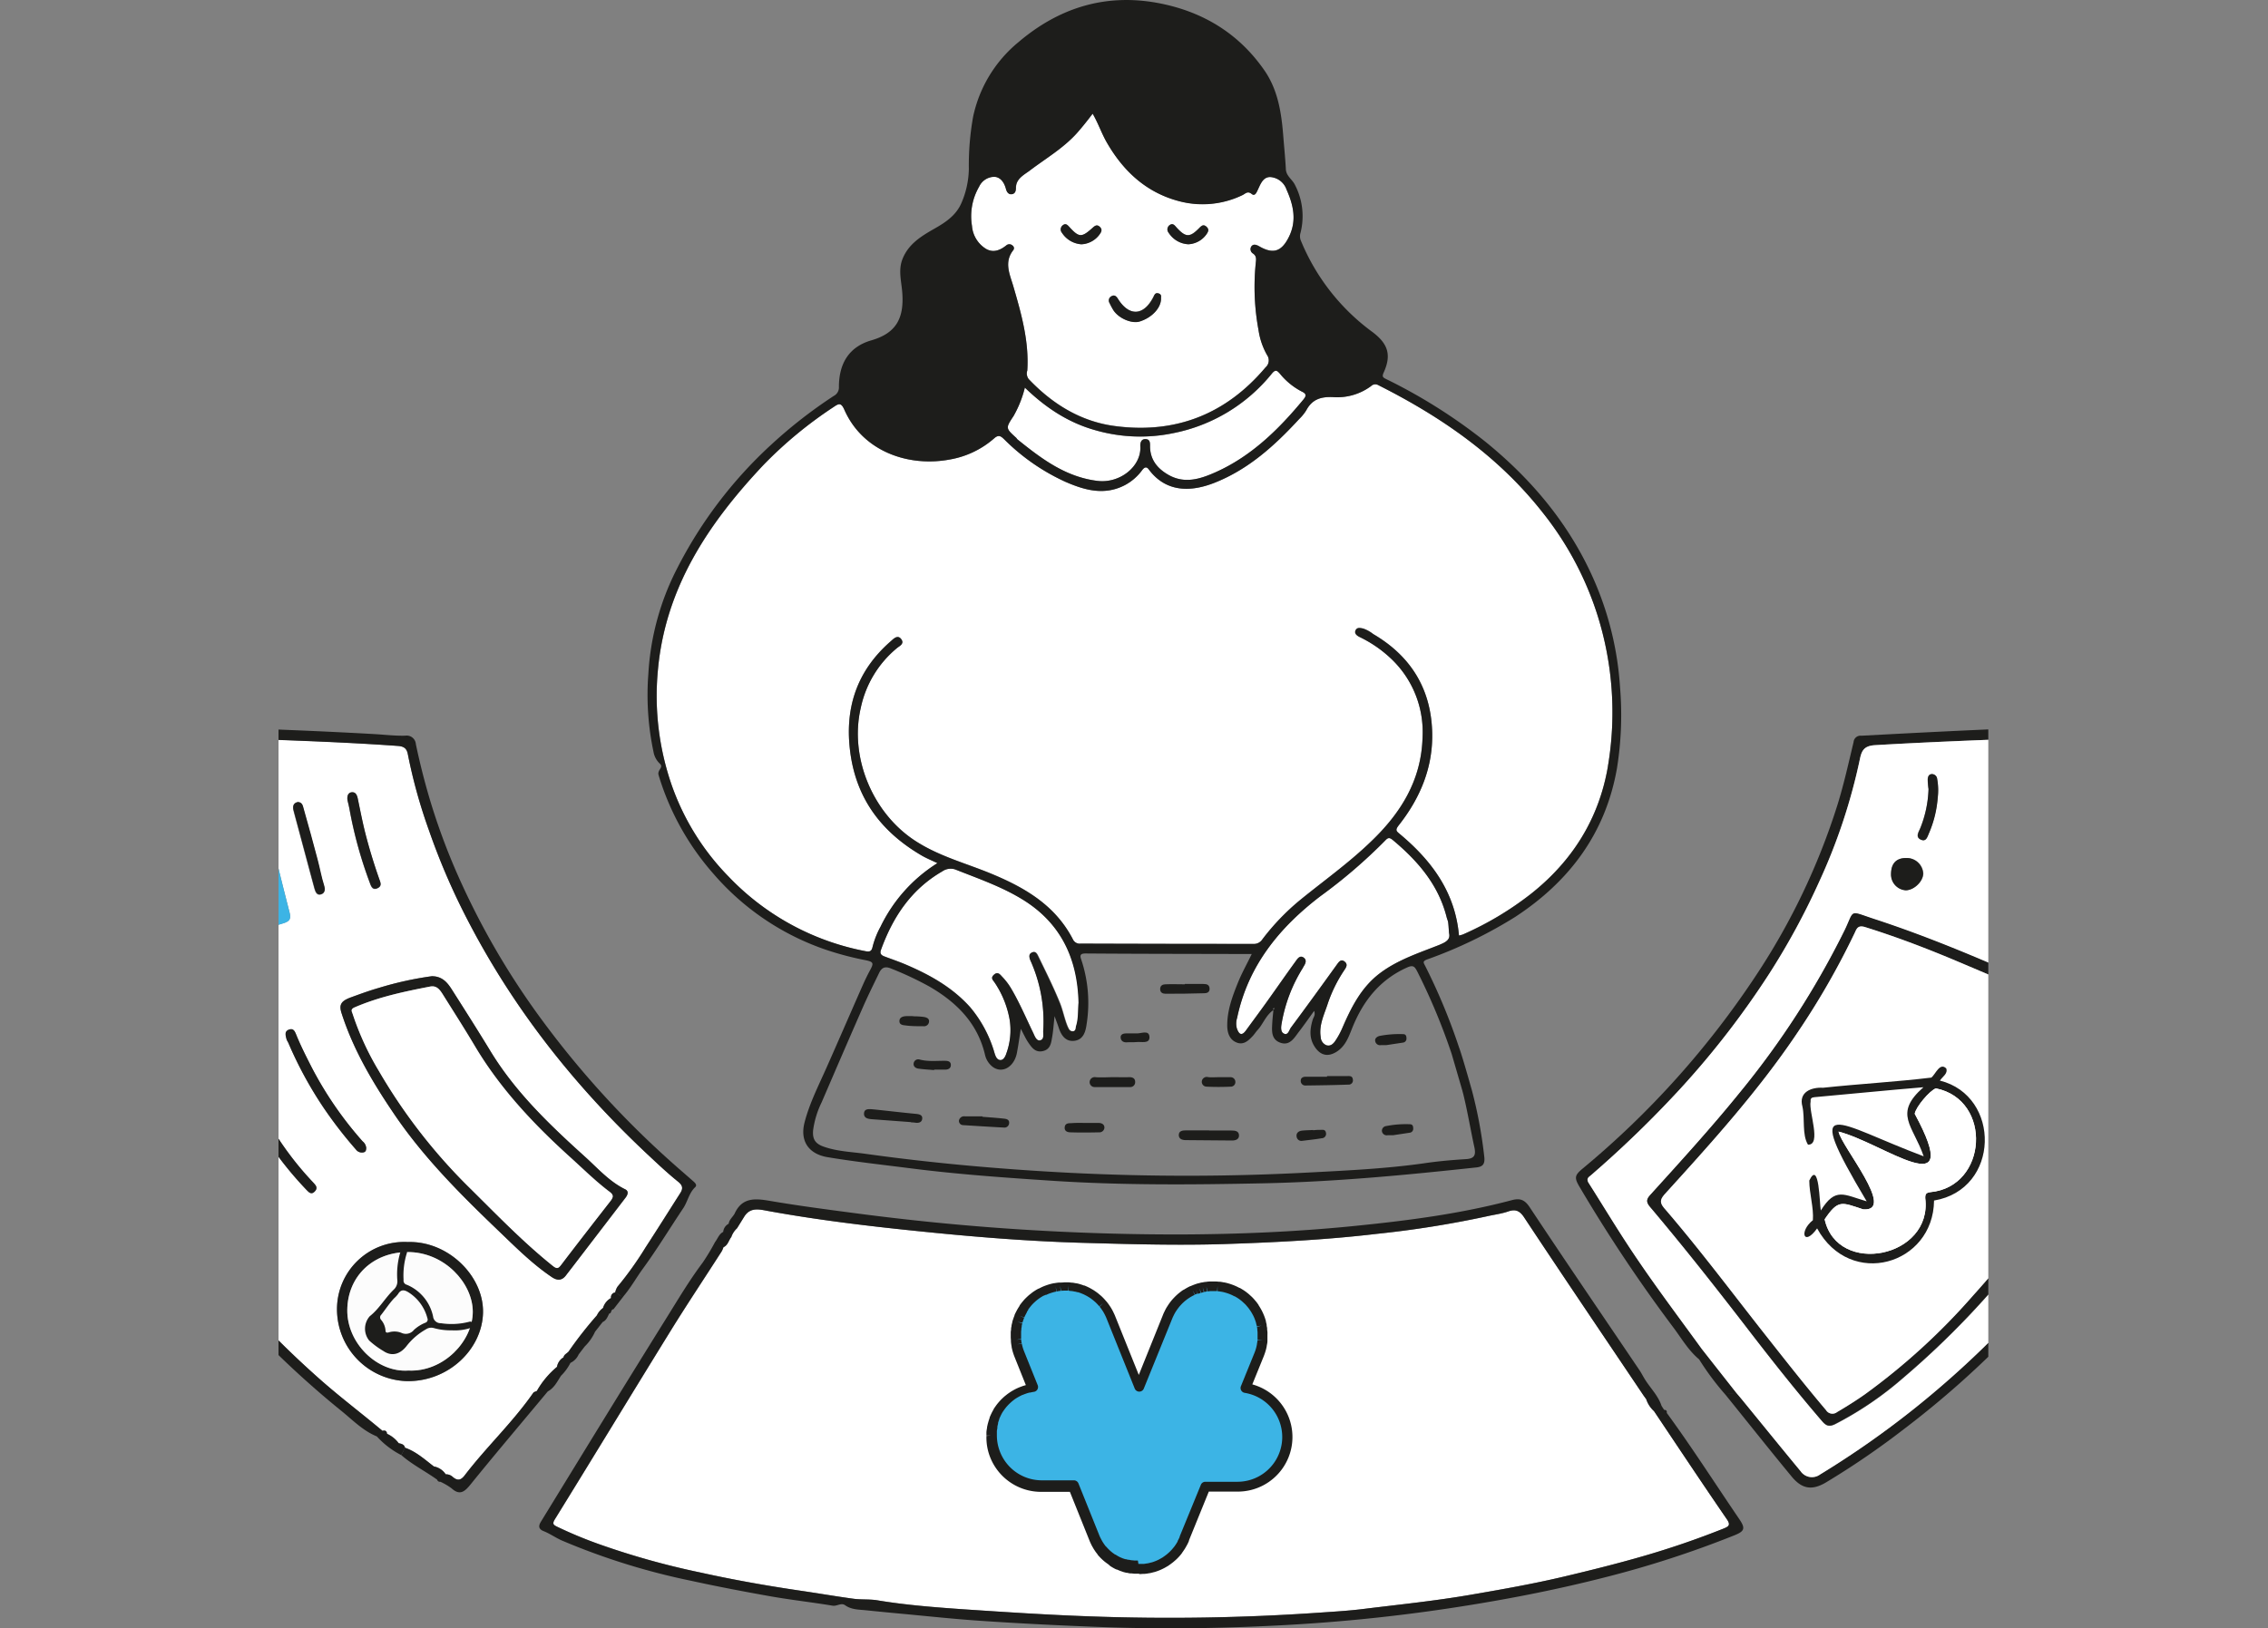 <svg id="Capa_1" data-name="Capa 1" xmlns="http://www.w3.org/2000/svg" xmlns:xlink="http://www.w3.org/1999/xlink" viewBox="0 0 535.51 384.57"><rect x="0" y="0" width="535.51" height="384.57" fill="#808080" stroke="none"/><defs><style>.cls-1{fill:none;}.cls-2{clip-path:url(#clip-path);}.cls-3{fill:#1d1d1b;}.cls-4{fill:#fff;}.cls-5{fill:#fcfcfc;}.cls-6{fill:#3cb4e5;}</style><clipPath id="clip-path" transform="translate(65.76 -2.49)"><rect class="cls-1" y="-0.14" width="403.71" height="387.19" rx="28.35"/></clipPath></defs><g class="cls-2"><path class="cls-3" d="M219.72,269.49c1.75,0,3.5,0,5.24,0,.93,0,1.83.12,1.83,1.19,0,.91-.82,1.18-1.68,1.17l-10.91-.09c-.85,0-1.65-.29-1.63-1.23s.86-1.08,1.69-1.07c1.82,0,3.64,0,5.46,0Z" transform="translate(65.76 -2.49)"/><path class="cls-3" d="M149.34,267.51l-9.16-.68c-.94-.07-2-.22-1.93-1.4s1.28-1,2.14-.94c3.33.34,6.64.74,10,1.06.83.08,1.69.21,1.6,1.16s-1,1.06-1.79.91a7.7,7.7,0,0,0-.83-.05Z" transform="translate(65.76 -2.49)"/><path class="cls-3" d="M214,234.88h4.39c.77,0,1.41.18,1.45,1.08s-.62,1.1-1.24,1.11c-3.06.09-6.13.13-9.19.12-.61,0-1.25-.26-1.24-1.11s.6-1.1,1.23-1.12c1.53-.07,3.06,0,4.6,0Z" transform="translate(65.76 -2.49)"/><path class="cls-3" d="M166.2,266.25c1.73.14,3.47.25,5.2.45.53.06,1.17.25,1.11,1a1.1,1.1,0,0,1-1.25,1.09c-3.2-.16-6.4-.37-9.6-.57a1,1,0,0,1-1-1.08,1.24,1.24,0,0,1,1.39-1h4.18Z" transform="translate(65.76 -2.49)"/><path class="cls-3" d="M247.59,256.63c1.61,0,3.21,0,4.82,0,.5,0,1.16-.06,1.25.77a1,1,0,0,1-1.07,1.25c-3.35.12-6.7.17-10.06.21a1.07,1.07,0,0,1-1.16-1.17c0-.63.54-.91,1.19-.9h5Z" transform="translate(65.76 -2.49)"/><path class="cls-3" d="M197.14,256.89c1.25,0,2.51.05,3.76,0,.87,0,1.37.35,1.37,1.14a1.14,1.14,0,0,1-1.19,1.2q-4.19,0-8.37,0a1.16,1.16,0,0,1-1.19-1.21,1.2,1.2,0,0,1,1.43-1.12C194.34,257,195.74,256.9,197.14,256.89Z" transform="translate(65.76 -2.49)"/><path class="cls-3" d="M190.48,267.7c1.05,0,2.09,0,3.13,0,.73,0,1.43.31,1.4,1.17a1.19,1.19,0,0,1-1.31,1.05c-2.22.05-4.45.07-6.67,0-.63,0-1.47-.19-1.4-1.16s.84-1,1.52-1C188.26,267.66,189.37,267.7,190.48,267.7Z" transform="translate(65.76 -2.49)"/><path class="cls-3" d="M154.81,255.22c-1.25-.11-2.5-.17-3.74-.35-.65-.09-1.23-.53-1.1-1.26a1.1,1.1,0,0,1,1.43-.88c2,.53,4,.27,6,.3.7,0,1.33.16,1.35.95s-.54,1.1-1.24,1.13c-.9,0-1.81,0-2.71,0Z" transform="translate(65.76 -2.49)"/><path class="cls-3" d="M222,256.9c.9,0,1.8,0,2.71,0a1.12,1.12,0,0,1,1.22,1.13,1.07,1.07,0,0,1-1,1.1c-1.94.09-3.89.1-5.83,0a1.14,1.14,0,0,1-1.09-1.28,1.17,1.17,0,0,1,1.33-1C220.14,257,221.05,256.89,222,256.9Z" transform="translate(65.76 -2.49)"/><path class="cls-3" d="M149.88,242.52a18.71,18.71,0,0,1,2.49.15c.57.11,1.32.3,1.23,1.13a1.17,1.17,0,0,1-1.3,1.06c-1.45,0-2.92,0-4.36-.2-.53-.06-1.33-.14-1.33-1s.71-1.09,1.4-1.17a16.65,16.65,0,0,1,1.87,0Z" transform="translate(65.76 -2.49)"/><path class="cls-3" d="M261.6,249.32c-.58,0-.93,0-1.28,0a1.15,1.15,0,0,1-1.38-1c-.09-.58.42-1,1-1.16a24.43,24.43,0,0,1,5.6-.43c.67,0,.79.49.79,1a.93.93,0,0,1-.83,1Z" transform="translate(65.76 -2.49)"/><path class="cls-3" d="M202.45,246.55c1.14.14,3.15-1,3.2.92,0,1.6-1.91,1-3.05,1.13-.76.08-1.53,0-2.3.06s-1.4-.31-1.46-1.11.69-1,1.32-1S201.69,246.55,202.45,246.55Z" transform="translate(65.76 -2.49)"/><path class="cls-3" d="M244.33,269.43a13.19,13.19,0,0,1,1.66-.09c.5,0,1.17-.16,1.32.64a1.05,1.05,0,0,1-1,1.34c-1.5.26-3,.41-4.54.6a1.14,1.14,0,0,1-1.38-1c-.14-.8.44-1.29,1.2-1.39s1.8-.11,2.7-.16Z" transform="translate(65.76 -2.49)"/><path class="cls-3" d="M467.84,174.39c-4.82-.14-9.64-.4-14.46-.48-26.59-.47-53.12.94-79.65,2.34a1.64,1.64,0,0,0-1.83,1.5c-1.2,5-2.3,10-3.84,14.94a159.55,159.55,0,0,1-19.08,40,208.57,208.57,0,0,1-41.05,45.79c-1.92,1.6-2,2.18-.71,4.36a360.72,360.72,0,0,0,22,33c2,2.64,3.63,5.55,6.21,7.7a63.45,63.45,0,0,0,6.23,8.36c5.2,6.44,10.34,12.93,15.61,19.31,2.42,2.94,4.78,3.35,8.07,1.42a191.79,191.79,0,0,0,18.41-12.59,220.94,220.94,0,0,0,27.31-24.56,224.56,224.56,0,0,0,27-35,190.41,190.41,0,0,0,13.18-25.2,207.12,207.12,0,0,0,9.51-26.62C462,224.38,463,220,464,215.63h0c.93-1.46.6-3.24,1.15-4.8,0-.34.08-.69.11-1,1-1.64.53-3.57,1.1-5.3h0c.37-3.6,1.14-7.15,1.62-10.75.76-5.75,1.29-11.51,1.72-17.29C469.84,175,469.26,174.43,467.84,174.39Zm-.65,4.28c-.61,7.17-1.37,14.32-2.53,21.42-.15.89-.16,1.8-.24,2.7.45.4.73,1,1.2,1.37-.47-.38-.75-1-1.2-1.37-.32,1.66-1.4,3.14-1.14,4.93a1.76,1.76,0,0,1,1.24.81,5.09,5.09,0,0,1,.39.63,5.09,5.09,0,0,0-.39-.63,1.76,1.76,0,0,0-1.24-.81l-.06,1.77c.46.26.69.86,1.11,1.17-.42-.31-.65-.91-1.11-1.17-.83.87-.44,2-.59,3h0a5.9,5.9,0,0,0-1.07,3.31c-1.36,8.53-4.44,16.55-7.16,24.67a185.51,185.51,0,0,1-14.51,32.24,212.19,212.19,0,0,1-24.28,34.21A222.19,222.19,0,0,1,387,334.55a216,216,0,0,1-23,16.17,3.25,3.25,0,0,1-4.62-.78c-4.65-5.62-9.24-11.29-13.86-16.94-.43-.53-.89-1.05-1.33-1.58-.67.23-1.44,0-2.11.23.67-.26,1.44,0,2.11-.23l-8.12-10.33h0c-6-8.27-12.16-16.41-17.76-25-3.06-4.68-5.94-9.46-8.94-14.18-.74-1.16.1-1.44.69-2a256.71,256.71,0,0,0,21-20.36A203.59,203.59,0,0,0,352,232.44a169.2,169.2,0,0,0,11.74-21.62,136.4,136.4,0,0,0,9.64-29c.41-2.06,1-3.19,3.61-3.34,13.76-.81,27.52-1.3,41.28-1.82q23.6-.89,47.2,0C466.93,176.75,467.32,177.21,467.19,178.67Z" transform="translate(65.76 -2.49)"/><path class="cls-4" d="M155.59,206.36a36.36,36.36,0,0,0-13.42,15,20.06,20.06,0,0,0-1.9,4.83c-.19.88-.58,1.14-1.46,1a60.23,60.23,0,0,1-32.51-17.64,58.43,58.43,0,0,1-13.58-22,64.32,64.32,0,0,1-3.16-26.4c1.67-19.73,11.92-35,25-48.88A98.24,98.24,0,0,1,131,98.66c1.25-.85,1.82-1.19,2.61.61,4.39,9.93,15.24,13.55,24.85,11.75A21.39,21.39,0,0,0,169,106c1.05-.93,1.6-.47,2.34.24a49.27,49.27,0,0,0,14.5,10.06c4.47,1.94,9.09,3.27,13.9.82a12,12,0,0,0,4.2-3.62c.48-.63,1-.92,1.56-.12,4.34,5.81,10.55,5.06,15.38,3.18,8.1-3.16,14.35-8.84,20.13-15.12a10.55,10.55,0,0,0,1.67-2.06c1.43-2.67,3.59-3.26,6.5-3.09a13.41,13.41,0,0,0,8.8-2.62,1.41,1.41,0,0,1,1.7-.22c14.84,7.47,28.28,16.74,38.69,29.94a75.43,75.43,0,0,1,13,24.2,76.31,76.31,0,0,1,2.53,35.82c-2.09,12.37-8.39,22.44-18.25,30.22a74.79,74.79,0,0,1-16,9.54,6.5,6.5,0,0,1-.93.25c-.9-10.23-6.44-17.69-14-24-.8-.67-1.09-.9-.25-2,5.19-6.56,8.26-14,7.91-22.47-.41-10.09-5.22-17.64-13.91-22.73a8.23,8.23,0,0,0-2.36-1.3c-.74-.16-1.48-.33-1.82.44s.4,1.28,1,1.57a29.15,29.15,0,0,1,7.29,5,23.81,23.81,0,0,1,7.54,18.64c-.26,10.19-5.17,18-12.3,24.78-5.2,5-11,9.12-16.59,13.67a55,55,0,0,0-8.91,9.27,2.4,2.4,0,0,1-2.22,1.11q-20.37,0-40.72-.07a1.75,1.75,0,0,1-1.81-1c-4.14-8-11.22-12.16-19.21-15.48-5.79-2.41-11.9-4-17.35-7.37-10.51-6.4-16.3-19.92-13.54-31.81a25,25,0,0,1,8.55-14.14c.58-.49,1.84-1,1-2.12s-1.81-.06-2.42.47c-8.06,7-11,15.84-9.6,26.31,1.46,11,7.41,18.78,16.74,24.27C152.9,205.17,154.13,205.66,155.59,206.36Z" transform="translate(65.76 -2.49)"/><path class="cls-4" d="M192.24,29.31c1.27,2.17,2.06,4.53,3.28,6.69,3.92,6.86,9.34,11.89,17,13.94a21.65,21.65,0,0,0,15.1-1.4c.66-.31,1.19-1.07,2.19-.26.75.61,1.14-.38,1.43-1,.66-1.38,1.25-3.08,3-3a4.38,4.38,0,0,1,3.76,2.91c1.63,3.65,2.51,7.36.56,11.26-1.7,3.41-3.66,4.1-6.95,2.21-.64-.36-1.39-.68-1.9,0a1.19,1.19,0,0,0,.38,1.67c1,.66.7,1.61.64,2.48a55.79,55.79,0,0,0,.68,15.64,16.85,16.85,0,0,0,2,5.85,2.19,2.19,0,0,1-.36,2.94c-9.27,11-21.11,15.69-35.3,13.88-8.16-1-14.93-5.15-20.6-11.11A2.17,2.17,0,0,1,176.8,90c.44-6.89-1.4-13.39-3.3-19.9-.81-2.79-2.27-5.68,0-8.54a.76.76,0,0,0-.21-1.1,1.09,1.09,0,0,0-1.37-.08c-1.45,1.18-3.06,1.88-4.79.93a7,7,0,0,1-3.39-5.47,13.9,13.9,0,0,1,1.71-9.28,4,4,0,0,1,3.64-2.34c1.48.1,2.31,1.42,2.69,2.83.2.77.62,1.37,1.37,1.28s1-.67,1-1.53c0-2.07,1.83-3,3.19-4,3.78-2.88,7.93-5.27,11.17-8.86C189.78,32.49,191,31,192.24,29.31ZM208.38,73c0-.44.08-1.07-.66-1.25s-.95.47-1.25,1c-2.3,4.35-5.68,4.46-8.3.29-.37-.58-.82-1-1.52-.62a1.13,1.13,0,0,0-.46,1.62,17.39,17.39,0,0,0,.88,1.65c1.28,2,4.37,3.29,6.26,2.69C206.22,77.54,208.39,75.25,208.38,73Zm6.53-12.85a5.56,5.56,0,0,0,4.15-2.33c.44-.6.76-1.19,0-1.82s-1.22-.14-1.74.38c-2.2,2.22-3.15,2.19-5.35-.23-.45-.49-.86-1-1.55-.54a1.24,1.24,0,0,0-.26,1.85A5.85,5.85,0,0,0,214.91,60.18Zm-25.25,0A5.6,5.6,0,0,0,194,57.7c.38-.56.55-1.11-.08-1.66s-1.11-.26-1.62.2c-2.63,2.38-3.23,2.37-5.48-.07-.44-.47-.86-1-1.55-.53a1.24,1.24,0,0,0-.25,1.85A5.93,5.93,0,0,0,189.66,60.19Z" transform="translate(65.76 -2.49)"/><path class="cls-4" d="M276.38,222.86c.32,1.3-.37,2-2.1,2.7-4.85,1.93-9.9,3.53-14.17,6.73-4.49,3.36-6.86,8.17-9,13.13a18.37,18.37,0,0,1-1.61,2.91c-.47.69-1.14,1.32-2.11,1a2.19,2.19,0,0,1-1.32-1.95c-.43-2.7.74-5.11,1.55-7.51a33.25,33.25,0,0,1,4.06-8.32c.47-.69.84-1.36,0-2s-1.34.12-1.79.74c-3.6,5-7.18,9.95-10.85,14.88-.42.57-.67,1.93-1.68,1.41-.81-.42-.66-1.6-.49-2.51a36.14,36.14,0,0,1,4.93-12.9l.2-.37c.48-.74.89-1.61,0-2.19s-1.44.34-1.86.92c-2.23,3.07-4.38,6.18-6.59,9.27-1.68,2.36-3.41,4.68-5.1,7-1.11,1.55-1.73.82-2.18-.46a4.42,4.42,0,0,1,.07-2.47c2.58-12.32,10-21.36,19.68-28.75A122.69,122.69,0,0,0,261.31,201c.66-.7,1-.77,1.81-.1,5.89,4.93,10.77,10.54,12.7,18.23.1.4.29.79.35,1.2C276.27,221,276.29,221.72,276.38,222.86Z" transform="translate(65.76 -2.49)"/><path class="cls-4" d="M189,239.3c-.18,1.72,0,3.63-.57,5.45-.15.47,0,1.25-.79,1.29s-1-.6-1.27-1.17c-.75-1.8-1.08-3.73-1.82-5.55-1.51-3.72-3.3-7.3-5.05-10.9-.32-.67-.64-1.37-1.49-1s-.76,1.15-.43,1.95a35,35,0,0,1,3,16.47c-.07.85.33,2.15-.79,2.34-.86.15-1.26-1.11-1.61-1.83-1.68-3.47-3.17-7-5.15-10.37a15,15,0,0,0-2.13-2.81c-.44-.45-1-1.33-1.92-.53s-.3,1.26.15,1.92a22.74,22.74,0,0,1,3.53,8.81,16.06,16.06,0,0,1-.83,8c-.23.71-.66,1.43-1.31,1.46-.83,0-1.16-.78-1.41-1.55a29.45,29.45,0,0,0-5.77-10.91c-4.15-4.64-9.36-7.57-15-10-1.71-.74-3.48-1.34-5.23-2-.74-.28-1.18-.64-.85-1.55,2.81-7.78,7.16-14.34,14.51-18.57a3.43,3.43,0,0,1,3-.45c5.34,2.12,10.81,4,15.75,7C184.68,220.33,188.72,228.71,189,239.3Z" transform="translate(65.76 -2.49)"/><path class="cls-4" d="M176.24,94.05c4.93,4.76,10.2,8.22,16.44,10a38.3,38.3,0,0,0,18.61.75,39.76,39.76,0,0,0,23.3-14.1c.84-1,1.2-.67,1.82,0A16.33,16.33,0,0,0,241.68,95c1.22.57.87,1.17.28,1.89-5.79,7-12.24,13.35-20.71,17.13-3.59,1.6-7.32,2.82-11.18.59-2.57-1.48-4.24-3.55-4.29-6.64,0-.79.07-1.7-1-1.77s-1.34.82-1.29,1.73c.27,4.69-4.81,8.81-10.17,8.13-7.54-.94-13.24-5.28-18.87-9.82-.11-.08-.15-.24-.25-.33-2.55-2.31-2.53-2.3-.63-5.19A26,26,0,0,0,176.24,94.05Z" transform="translate(65.76 -2.49)"/><path class="cls-5" d="M235.11,240.66l-.14.25s-.12-.1-.11-.14a1.51,1.51,0,0,1,.12-.26Z" transform="translate(65.76 -2.49)"/><path class="cls-4" d="M463.28,207.72l-.06,1.77c-.83.87-.44,2-.59,3a5.9,5.9,0,0,0-1.07,3.31c-1.36,8.53-4.44,16.55-7.16,24.67a185.51,185.51,0,0,1-14.51,32.24,212.19,212.19,0,0,1-24.28,34.21A222.19,222.19,0,0,1,387,334.55a216,216,0,0,1-23,16.17,3.25,3.25,0,0,1-4.62-.78c-4.65-5.62-9.24-11.29-13.86-16.94-.43-.53-.89-1.05-1.33-1.58l-8.12-10.33c-6-8.27-12.16-16.41-17.76-25-3.06-4.68-5.94-9.46-8.94-14.18-.74-1.16.1-1.44.69-2a256.71,256.71,0,0,0,21-20.36A203.59,203.59,0,0,0,352,232.44a169.2,169.2,0,0,0,11.74-21.62,136.4,136.4,0,0,0,9.64-29c.41-2.06,1-3.19,3.61-3.34,13.76-.81,27.52-1.3,41.28-1.82q23.6-.89,47.2,0c1.49.07,1.88.53,1.75,2-.61,7.17-1.37,14.32-2.53,21.42-.15.89-.16,1.8-.24,2.7C464.1,204.45,463,205.93,463.28,207.72ZM440.9,247.17c-.1-1.14-.68-1.43-1.47-1.76-6-2.5-12-5-17.95-7.66-14.72-6.61-29.46-13.15-44.8-18.17-6-2-4.5-2.25-6.93,2.74A200.3,200.3,0,0,1,345,260.68c-6.7,8.25-13.86,16.09-21,24-1,1.06-1.15,1.69-.1,2.93,8.08,9.56,15.81,19.39,23.44,29.31,5.55,7.21,11.21,14.35,17.15,21.26.83,1,1.53,1.43,3,.73a80,80,0,0,0,16-10.84,200.09,200.09,0,0,0,29.33-30.85c10.35-13.24,19.38-27.27,25.67-42.93C439.42,251.87,440.14,249.4,440.9,247.17Zm1.55-59.45c.11-1.9-.22-2.69-1.21-2.62-1.65.13-1.16,1.46-1.22,2.42a132.25,132.25,0,0,1-2.8,18.79c-.21,1-.14,1.77.68,2,1,.34,1.41-.55,1.62-1.43.08-.33.26-.65.33-1A180.15,180.15,0,0,0,442.45,187.72Zm-25,3.09v-4.19c0-.87-.05-1.77-1.22-1.74s-1.35.92-1.23,1.93a29.89,29.89,0,0,1-2.36,16.08c-.41.91-.41,1.72.53,2.12s1.42-.4,1.76-1.23A29,29,0,0,0,417.42,190.81Zm-8.6,20.66a3.5,3.5,0,0,0-3.58,3.76,3.79,3.79,0,0,0,3.59,3.83,4.35,4.35,0,0,0,4-4A4,4,0,0,0,408.82,211.47Zm25.33,14a3.91,3.91,0,0,0,3.93-3.72,4.4,4.4,0,0,0-4.16-3.85,3.9,3.9,0,0,0-3.47,4A3.4,3.4,0,0,0,434.15,225.49Zm-49.83-20.35c-2.31,0-3.55,1.26-3.56,3.66a3.74,3.74,0,0,0,3.46,3.93c2,0,4.17-2.08,4.13-4A3.89,3.89,0,0,0,384.32,205.14Zm5.27-16.33a27,27,0,0,1-2,9.29c-.38.92-1.25,2.07.12,2.69s1.58-.7,2-1.67a26.23,26.23,0,0,0,2-8.25,14.62,14.62,0,0,0-.13-4.38,1.25,1.25,0,0,0-1.23-1.17c-.81,0-1,.73-1,1.36A17.11,17.11,0,0,0,389.59,188.81Z" transform="translate(65.76 -2.49)"/><path class="cls-4" d="M78.56,309a3.85,3.85,0,0,0-1.89,2.36,4.51,4.51,0,0,0-1.51,1.79,95,95,0,0,0-6.51,8.29c-.33.65-1.22.82-1.37,1.62a3.23,3.23,0,0,0-1.54,2.24A20.84,20.84,0,0,0,61,331c-.29.15-.69.22-.86.46-4.82,6.93-11,12.71-16.13,19.41-.85,1.12-1.62,1.48-2.82.48a2.31,2.31,0,0,0-1.71-.66,4.32,4.32,0,0,0-2.8-1.86c-2.16-1.65-4.18-3.51-6.83-4.43-.13-.83-.82-.93-1.46-1.09a7.12,7.12,0,0,0-2.76-2.22c-.05-.7-.46-.85-1.07-.7C19.39,336.09,14,332.05,9,327.55a225.86,225.86,0,0,1-28.79-31,200.32,200.32,0,0,1-19.76-31A206.14,206.14,0,0,1-53,232.31a230.34,230.34,0,0,1-6.3-25.5c-.78-4.17-1.64-8.34-2-12.58a31.9,31.9,0,0,1-.49-6.47c0-.42,0-.84-.56-.94-.1-.59-.21-1.18-.31-1.77.44-2.28-.21-4.47-.47-6.7l.24-1.4c2.35.36,4.58-.67,6.9-.62l7.91-.07,6.91,0c7.55.07,15.11-.06,22.65.26,15.57.65,31.15,1,46.7,2.12,1.5.1,2.12.66,2.36,2a124.14,124.14,0,0,0,5,18,159.07,159.07,0,0,0,9.59,22.05c10.8,20.61,25.07,38.55,42,54.42,2.36,2.21,4.71,4.43,7.22,6.45,1.16.93,1.16,1.67.48,2.73-2.71,4.25-5.38,8.51-8.13,12.73a79.93,79.93,0,0,1-6.68,9.36,4.32,4.32,0,0,0-.53,1.34A1.12,1.12,0,0,0,78.56,309ZM-51.17,203.55c.24,8.42,3,17.87,7.8,26.76a3.6,3.6,0,0,0,4.29,2c6.21-1,12.17-3,18.17-4.73,7.4-2.2,14.69-4.78,22.07-7.06,1.67-.52,1.8-1.19,1.41-2.71C1,211.71-.55,205.57-1.91,199.38c-1.22-5.57-3.57-7.64-9.35-7.17s-11.65,1.24-17.47,1.94-11.46,1.68-17.23,2.17S-51.14,195.85-51.17,203.55Zm87.37,29.5a79.52,79.52,0,0,0-12.42,2.72c-2.26.65-4.47,1.45-6.68,2.26-2.42.88-2.85,1.76-2.19,3.8,2.83,8.77,7.49,16.56,12.64,24.12,6.9,10.11,15.5,18.68,24.27,27.09,4,3.87,8,7.86,12.63,11,1.41,1,2.54.92,3.55-.52.35-.5.75-1,1.12-1.45L81.87,285.5c.56-.72.93-1.63,0-2.11-3.75-1.84-6.44-4.94-9.44-7.65C64.07,268.22,56,260.5,50.07,250.81c-3-4.95-6.12-9.84-9.23-14.73C39.82,234.48,38.6,233.05,36.2,233.05Zm-5.67,62.78a15.88,15.88,0,0,0-16.72,15.93,17,17,0,0,0,16.48,16.92c9.87.16,17.83-7.53,18-16.19S40.05,295.54,30.53,295.83ZM-23.94,257a1.18,1.18,0,0,0-1,1.42,4.48,4.48,0,0,0,.72,1.71q4.23,7.46,8.5,14.89,4.58,8,9.23,15.92c.43.74.82,2,2.1,1.34s.47-1.63,0-2.43Q-7,285.11-9.7,280.44q-6.32-11-12.67-22.06C-22.72,257.78-23.11,257-23.94,257Zm13-6.21c-1.48.39-1.41,1.38-1,2.57A83.81,83.81,0,0,0,6.53,283.42c.59.6,1.09,1.41,2,.5s.36-1.4-.29-2.11a74.33,74.33,0,0,1-11-14.95c-1.67-3.12-3.83-6-4.95-9.37-.61-1.83-1.27-3.65-1.84-5.49A2,2,0,0,0-10.92,250.74Zm31.64,22.89a2.26,2.26,0,0,0-.83-1.6,86.05,86.05,0,0,1-12-17.43c-1.28-2.51-2.55-5-3.62-7.62-.32-.76-.7-1.72-1.77-1.33s-.77,1.46-.55,2.33a5.64,5.64,0,0,0,.38.73A92.18,92.18,0,0,0,10.56,264a100.35,100.35,0,0,0,7.72,10,1.75,1.75,0,0,0,1.85.66C20.7,274.46,20.66,274,20.72,273.63Zm-4.44-82.22c.12.51.35,1.39.51,2.27a100.4,100.4,0,0,0,4.75,17.21c.3.82.56,1.94,1.83,1.36s.66-1.45.37-2.32c-1.21-3.53-2.32-7.09-3.25-10.72-.68-2.69-1.2-5.41-1.77-8.13-.17-.81-.5-1.55-1.37-1.49C16.66,189.63,16.13,190.19,16.28,191.41Zm-11.77.5c-1,.23-1.19,1-1,1.89.4,1.61.85,3.2,1.28,4.81,1.22,4.56,2.43,9.12,3.67,13.67.22.8.59,1.8,1.64,1.41.83-.3.94-1.1.63-2.08-.63-2-1-4-1.52-6.05q-1.59-6-3.29-12C5.76,192.85,5.64,191.94,4.51,191.91Z" transform="translate(65.76 -2.49)"/><path class="cls-3" d="M28.37,343.35c-1,.34-1.61.15-2-.3.38.45,1,.64,2,.3a7.12,7.12,0,0,0-2.76-2.22c-.05-.7-.46-.85-1.07-.7h0C19.39,336.09,14,332.05,9,327.55a225.86,225.86,0,0,1-28.79-31,200.32,200.32,0,0,1-19.76-31A206.14,206.14,0,0,1-53,232.31a230.34,230.34,0,0,1-6.3-25.5c-.78-4.17-1.64-8.34-2-12.58-.73.08-1.1.71-1.62,1.12.52-.41.89-1,1.62-1.12a31.9,31.9,0,0,1-.49-6.47c0-.42,0-.84-.56-.94h0c-.1-.59-.21-1.18-.31-1.77-.75-.11-1-.87-1.46-1.35.46.48.71,1.24,1.46,1.35.44-2.28-.21-4.47-.47-6.7l.24-1.4h0c2.35.36,4.58-.67,6.9-.62h0l7.91-.07c-.19-.69-1-1-1-1.85-2.09-1-4.27-.22-6.4-.3h0a5.47,5.47,0,0,0-3.7.14l-3.29.12c-3.19.12-3.19.12-3.09,3.26-.39.37-.19.6.17.8l.36.95h0l0,3.91a15.89,15.89,0,0,0,.51,4.8,20.36,20.36,0,0,0,1,7.55,1.94,1.94,0,0,0,.07,1.58c-.29.36-.14.65.15.91.13.73.26,1.45.38,2.17a.62.62,0,0,1,.3.48.62.62,0,0,0-.3-.48c-.51.49-.39.84.23,1.09.08.84.09,1.68.24,2.5A250.24,250.24,0,0,0-54.7,235,216.91,216.91,0,0,0-40,269.74a220.09,220.09,0,0,0,54.88,66c2.65,2.15,5.09,4.68,8.34,6h0A20.2,20.2,0,0,0,29,346.16l.87-1.72C29.7,343.61,29,343.51,28.37,343.35Z" transform="translate(65.76 -2.49)"/><path class="cls-3" d="M97.65,281.23c-1.6-1.41-3.22-2.79-4.81-4.22a218.62,218.62,0,0,1-30.58-33.54,180.7,180.7,0,0,1-19.8-34A152.79,152.79,0,0,1,35.64,191c-1.24-4.22-2.31-8.46-3.21-12.76a2.17,2.17,0,0,0-2.51-2c-2.5.06-5-.25-7.53-.39-13.47-.76-27-1.26-40.45-1.68-7.26-.23-14.53-.5-21.8-.2-3.08-.09-6.19-.8-9.21.47,0,.8.79,1.16,1,1.85l6.91,0h0c7.55.07,15.11-.06,22.65.26,15.57.65,31.15,1,46.7,2.12,1.5.1,2.12.66,2.36,2a124.14,124.14,0,0,0,5,18,159.07,159.07,0,0,0,9.59,22.05c10.8,20.61,25.07,38.55,42,54.42,2.36,2.21,4.71,4.43,7.22,6.45,1.16.93,1.16,1.67.48,2.73-2.71,4.25-5.38,8.51-8.13,12.73a79.93,79.93,0,0,1-6.68,9.36,4.32,4.32,0,0,0-.53,1.34c.62.05,1,.87,1.59.9-.63,0-1-.85-1.59-.9a1.12,1.12,0,0,0-1,1.33,3.85,3.85,0,0,0-1.89,2.36A2.82,2.82,0,0,1,78,312.54a2.82,2.82,0,0,0-1.31-1.17,4.51,4.51,0,0,0-1.51,1.79h0a93.08,93.08,0,0,0-6.51,8.29c.53.1.91.55,1.38.8-.47-.25-.85-.7-1.38-.8-.33.65-1.22.82-1.37,1.62a3.23,3.23,0,0,0-1.54,2.24c.6.11.61.49.54.9.07-.41.06-.79-.54-.89A20.5,20.5,0,0,0,61,331c-.29.15-.69.22-.86.46-4.82,6.93-11,12.71-16.13,19.41-.85,1.12-1.62,1.48-2.82.48a2.31,2.31,0,0,0-1.71-.66,4.32,4.32,0,0,0-2.8-1.86c-2.16-1.65-4.18-3.51-6.83-4.43L29,346.16c2.59,2.26,5.68,3.8,8.46,5.8a.67.67,0,0,0,.76.49A14.45,14.45,0,0,1,40.86,354c1.88,1.69,3,.89,4.38-.79,6-7.42,12.22-14.74,18.34-22.1,1.53-.82,2.23-2.33,3.12-3.69a11.74,11.74,0,0,0,2.23-3.05,3.94,3.94,0,0,0,1.94-2l1.43-1.87A11.45,11.45,0,0,0,74.75,317l1.8-2.29c.86-.37,1.14-1.21,1.54-2,.61,0,.33-1,1-1h0l2.56-3.31c1.62-1.95,2.86-4.18,4.35-6.23,3.38-4.62,6.35-9.53,9.54-14.29,1.08-1.61,1.37-3.62,2.84-5C99,282.28,98.16,281.68,97.65,281.23Z" transform="translate(65.76 -2.49)"/><path class="cls-3" d="M208.38,73c0,2.22-2.16,4.51-5,5.42-1.89.6-5-.72-6.26-2.69a17.39,17.39,0,0,1-.88-1.65,1.13,1.13,0,0,1,.46-1.62c.7-.41,1.15,0,1.52.62,2.62,4.17,6,4.06,8.3-.29.3-.57.39-1.25,1.25-1S208.34,72.59,208.38,73Z" transform="translate(65.76 -2.49)"/><path class="cls-3" d="M214.91,60.18a5.85,5.85,0,0,1-4.71-2.69,1.24,1.24,0,0,1,.26-1.85c.69-.49,1.1,0,1.55.54,2.2,2.42,3.15,2.45,5.35.23.52-.52,1-1.06,1.74-.38s.4,1.22,0,1.82A5.56,5.56,0,0,1,214.91,60.18Z" transform="translate(65.76 -2.49)"/><path class="cls-3" d="M189.66,60.19a5.93,5.93,0,0,1-4.67-2.7,1.24,1.24,0,0,1,.25-1.85c.69-.51,1.11.06,1.55.53,2.25,2.44,2.85,2.45,5.48.07.51-.46,1-.78,1.62-.2s.46,1.1.08,1.66A5.6,5.6,0,0,1,189.66,60.19Z" transform="translate(65.76 -2.49)"/><path class="cls-3" d="M440.9,247.17c-.76,2.23-1.48,4.7-2.44,7.08-6.29,15.66-15.32,29.69-25.67,42.93A200.09,200.09,0,0,1,383.46,328a80,80,0,0,1-16,10.84c-1.44.7-2.14.24-3-.73-5.94-6.91-11.6-14.05-17.15-21.26-7.63-9.92-15.36-19.75-23.44-29.31-1.05-1.24-.87-1.87.1-2.93,7.13-7.87,14.29-15.71,21-24a200.3,200.3,0,0,0,24.8-38.36c2.43-5,.89-4.72,6.93-2.74,15.34,5,30.08,11.56,44.8,18.17,5.93,2.66,11.94,5.16,17.95,7.66C440.22,245.74,440.8,246,440.9,247.17Zm-2.84.8c0-.61-.55-.85-1.13-1.1-13.43-5.74-26.82-11.54-40.27-17.22-7.2-3.05-14.51-5.85-22-8.19-1.66-.52-2,.25-2.44,1.25A182,182,0,0,1,358.5,246.6c-9.15,13.61-20.12,25.74-31.11,37.84-1.24,1.38-1.29,2.12-.1,3.5,8.14,9.45,15.61,19.44,23.32,29.24,4.86,6.16,9.7,12.35,14.78,18.34a1.77,1.77,0,0,0,2.6.48c2.26-1.33,4.48-2.72,6.62-4.23A153.24,153.24,0,0,0,400,308.59c13.95-15.49,26-32.22,34.58-51.33A76.29,76.29,0,0,0,438.06,248Z" transform="translate(65.76 -2.49)"/><path class="cls-3" d="M442.45,187.72a180.15,180.15,0,0,1-2.6,18.21c-.07.34-.25.66-.33,1-.21.88-.61,1.77-1.62,1.43-.82-.27-.89-1-.68-2a132.25,132.25,0,0,0,2.8-18.79c.06-1-.43-2.29,1.22-2.42C442.23,185,442.56,185.82,442.45,187.72Z" transform="translate(65.76 -2.49)"/><path class="cls-3" d="M417.42,190.81a29,29,0,0,1-2.52,13c-.34.83-.73,1.66-1.76,1.23s-.94-1.21-.53-2.12A29.89,29.89,0,0,0,415,186.81c-.12-1,0-1.89,1.23-1.93s1.22.87,1.22,1.74Z" transform="translate(65.76 -2.49)"/><path class="cls-3" d="M408.82,211.47a4,4,0,0,1,4.05,3.61,4.35,4.35,0,0,1-4,4,3.79,3.79,0,0,1-3.59-3.83A3.5,3.5,0,0,1,408.82,211.47Z" transform="translate(65.76 -2.49)"/><path class="cls-3" d="M434.15,225.49a3.4,3.4,0,0,1-3.7-3.6,3.9,3.9,0,0,1,3.47-4,4.4,4.4,0,0,1,4.16,3.85A3.91,3.91,0,0,1,434.15,225.49Z" transform="translate(65.76 -2.49)"/><path class="cls-3" d="M384.32,205.14a3.89,3.89,0,0,1,4,3.63c0,1.88-2.17,4-4.13,4a3.74,3.74,0,0,1-3.46-3.93C380.77,206.4,382,205.12,384.32,205.14Z" transform="translate(65.76 -2.49)"/><path class="cls-3" d="M389.59,188.81a17.11,17.11,0,0,1-.17-2.13c0-.63.2-1.35,1-1.36a1.25,1.25,0,0,1,1.23,1.17,14.62,14.62,0,0,1,.13,4.38,26.23,26.23,0,0,1-2,8.25c-.46,1-.71,2.26-2,1.67s-.5-1.77-.12-2.69A27,27,0,0,0,389.59,188.81Z" transform="translate(65.76 -2.49)"/><path class="cls-6" d="M-51.17,203.55c0-7.7-.58-6.74,5.21-7.23s11.48-1.47,17.23-2.17,11.63-1.46,17.47-1.94,8.13,1.6,9.35,7.17c1.36,6.19,2.91,12.33,4.48,18.47.39,1.52.26,2.19-1.41,2.71-7.38,2.28-14.67,4.86-22.07,7.06-6,1.77-12,3.71-18.17,4.73a3.6,3.6,0,0,1-4.29-2C-48.14,221.42-50.93,212-51.17,203.55Zm40.08-.34A4.17,4.17,0,0,0-15.32,207c0,1.87,2.19,4,4.14,4a3.92,3.92,0,0,0,3.6-3.65A3.72,3.72,0,0,0-11.09,203.21Z" transform="translate(65.76 -2.49)"/><path class="cls-3" d="M36.2,233.05c2.4,0,3.62,1.43,4.64,3,3.11,4.89,6.22,9.78,9.23,14.73,5.9,9.69,14,17.41,22.32,24.93,3,2.71,5.69,5.81,9.44,7.65,1,.48.6,1.39,0,2.11L69.12,302.09c-.37.49-.77,1-1.12,1.45-1,1.44-2.14,1.49-3.55.52-4.66-3.16-8.59-7.15-12.63-11-8.77-8.41-17.37-17-24.27-27.09-5.15-7.56-9.81-15.35-12.64-24.12-.66-2-.23-2.92,2.19-3.8,2.21-.81,4.42-1.61,6.68-2.26A79.52,79.52,0,0,1,36.2,233.05Zm-.39,2.44c-6.06,1.18-12.1,2.43-17.84,4.89-1.07.46-.64,1-.45,1.58a66.29,66.29,0,0,0,6.14,13.4A131.25,131.25,0,0,0,44.59,282.5c6.59,6.47,13,13.18,20.21,18.95.88.7,1.24.64,1.91-.24,3.88-5.1,7.82-10.16,11.76-15.22.6-.78.64-1.31-.23-2-3.31-2.49-6.25-5.41-9.32-8.18-8.66-7.82-16.6-16.25-22.6-26.36-2.47-4.15-5.08-8.22-7.64-12.31C38,236.16,37.29,235.21,35.81,235.49Z" transform="translate(65.76 -2.49)"/><path class="cls-3" d="M30.53,295.83c9.52-.29,17.94,8.05,17.76,16.66s-8.13,16.35-18,16.19a17,17,0,0,1-16.48-16.92A15.88,15.88,0,0,1,30.53,295.83Zm.14,30.35c8.31.39,15.23-7,15.2-13.92,0-6.75-6.75-14.14-15.47-14.06-8.16.07-14.08,5.75-14.16,13.66S23.32,326.7,30.67,326.18Z" transform="translate(65.76 -2.49)"/><path class="cls-3" d="M-23.94,257c.83.06,1.22.83,1.57,1.43q6.38,11,12.67,22.06,2.67,4.67,5.29,9.36c.46.8,1.37,1.73,0,2.43s-1.67-.6-2.1-1.34Q-11.19,283-15.75,275q-4.28-7.44-8.5-14.89a4.48,4.48,0,0,1-.72-1.71A1.18,1.18,0,0,1-23.94,257Z" transform="translate(65.76 -2.49)"/><path class="cls-3" d="M-10.92,250.74A2,2,0,0,1-9.56,252c.57,1.84,1.23,3.66,1.84,5.49,1.12,3.37,3.28,6.25,4.95,9.37a74.33,74.33,0,0,0,11,14.95c.65.71,1.08,1.31.29,2.11s-1.41.1-2-.5a83.81,83.81,0,0,1-18.42-30.11C-12.33,252.12-12.4,251.13-10.92,250.74Z" transform="translate(65.76 -2.49)"/><path class="cls-3" d="M20.72,273.63c-.06.4,0,.83-.59,1a1.75,1.75,0,0,1-1.85-.66,100.35,100.35,0,0,1-7.72-10,92.18,92.18,0,0,1-8.27-15.26,5.64,5.64,0,0,1-.38-.73c-.22-.87-.63-1.9.55-2.33s1.45.57,1.77,1.33c1.07,2.61,2.34,5.11,3.62,7.62a86.05,86.05,0,0,0,12,17.43A2.26,2.26,0,0,1,20.72,273.63Z" transform="translate(65.76 -2.49)"/><path class="cls-3" d="M16.28,191.41c-.15-1.22.38-1.78,1.07-1.82.87-.06,1.2.68,1.37,1.49.57,2.72,1.09,5.44,1.77,8.13.93,3.63,2,7.19,3.25,10.72.29.87.79,1.79-.37,2.32s-1.53-.54-1.83-1.36a100.4,100.4,0,0,1-4.75-17.21C16.63,192.8,16.4,191.92,16.28,191.41Z" transform="translate(65.76 -2.49)"/><path class="cls-3" d="M4.51,191.91c1.13,0,1.25.94,1.45,1.61q1.71,6,3.29,12c.54,2,.89,4.07,1.52,6.05.31,1,.2,1.78-.63,2.08-1.05.39-1.42-.61-1.64-1.41-1.24-4.55-2.45-9.11-3.67-13.67C4.4,197,4,195.41,3.55,193.8,3.32,192.88,3.53,192.14,4.51,191.91Z" transform="translate(65.76 -2.49)"/><path class="cls-3" d="M-11.09,203.21a3.72,3.72,0,0,1,3.51,4.07,3.92,3.92,0,0,1-3.6,3.65c-2,0-4.16-2.08-4.14-4A4.17,4.17,0,0,1-11.09,203.21Z" transform="translate(65.76 -2.49)"/><path class="cls-4" d="M35.81,235.49c1.48-.28,2.22.67,2.87,1.69,2.56,4.09,5.17,8.16,7.64,12.31,6,10.11,13.94,18.54,22.6,26.36,3.07,2.77,6,5.69,9.32,8.18.87.65.83,1.18.23,2-3.94,5.06-7.88,10.12-11.76,15.22-.67.88-1,.94-1.91.24C57.55,295.68,51.18,289,44.59,282.5a131.25,131.25,0,0,1-20.93-27.14A66.29,66.29,0,0,1,17.52,242c-.19-.61-.62-1.12.45-1.58C23.71,237.92,29.75,236.67,35.81,235.49Z" transform="translate(65.76 -2.49)"/><path class="cls-5" d="M30.67,326.18c-7.35.52-14.52-6.43-14.43-14.32s6-13.59,14.16-13.66c8.72-.08,15.44,7.31,15.47,14.06C45.9,319.2,39,326.57,30.67,326.18Z" transform="translate(65.76 -2.49)"/><path class="cls-3" d="M316.76,164.85a75.16,75.16,0,0,0-6.85-26.92c-5.77-12.42-14.42-22.59-25-31.16a127.7,127.7,0,0,0-23.27-14.7c-.81-.4-1.17-.54-.68-1.62,1.93-4.27.93-6.93-2.9-9.72a50.5,50.5,0,0,1-16.6-21.25,2.76,2.76,0,0,1-.15-2A16,16,0,0,0,240,46.16c-.63-1.31-2.07-2.08-2.15-3.71-.14-2.65-.41-5.3-.62-7.94-.43-5.46-1.26-10.83-4.48-15.45-6.18-8.89-14.85-14-25.36-15.91C195,.93,184.12,4.42,174.66,12.49A31.11,31.11,0,0,0,164,30.1a65.1,65.1,0,0,0-1,12.29,21,21,0,0,1-1.77,8.08c-1.31,3-3.87,4.62-6.54,6.13-3,1.72-5.93,3.53-7.33,7-1.07,2.63-.3,5.24-.09,7.87.5,6.2-1.45,9.71-7.26,11.39-5.26,1.52-7.67,5.39-7.69,11A2.24,2.24,0,0,1,131.1,96a113.16,113.16,0,0,0-14.95,11.68,103.31,103.31,0,0,0-22,29,62,62,0,0,0-6.82,24.92,65,65,0,0,0,1.21,18.45A5,5,0,0,0,90,182.81c1.08.95-.65,1.48-.25,2.76a62.4,62.4,0,0,0,12.91,23.25,61.11,61.11,0,0,0,26.66,18,73.27,73.27,0,0,0,9.06,2.4c2.14.42,2.24.69,1.27,2.46-.66,1.22-1.26,2.48-1.82,3.75-2.85,6.46-5.65,12.94-8.51,19.38-1.86,4.18-3.94,8.27-5.1,12.72s.95,7.51,5.42,8.26c6.48,1.08,13,1.79,19.51,2.62,11.1,1.42,22.24,2.21,33.4,2.94,16.63,1.1,33.28.95,49.92.61,16.85-.34,33.62-1.94,50.37-3.75,1.51-.16,2-.8,1.88-2.33a107.44,107.44,0,0,0-2.87-15.61s-2.11-7.59-3-10.11a1,1,0,0,0-.08-.21,141.43,141.43,0,0,0-8-19.29c-.39-.78-.76-1.12.46-1.58a106.56,106.56,0,0,0,20.72-10c12.88-8.42,21.42-19.84,24.09-35.2A79.41,79.41,0,0,0,316.76,164.85ZM241.68,95c1.22.57.87,1.17.28,1.89-5.79,7-12.24,13.35-20.71,17.13-3.59,1.6-7.32,2.82-11.18.59-2.57-1.48-4.24-3.55-4.29-6.64,0-.79.07-1.7-1-1.77s-1.34.82-1.29,1.73c.27,4.69-4.81,8.81-10.17,8.13-7.54-.94-13.24-5.28-18.87-9.82-.11-.08-.15-.24-.25-.33-2.55-2.31-2.53-2.3-.63-5.19a26,26,0,0,0,2.65-6.69c4.93,4.76,10.2,8.22,16.44,10a38.3,38.3,0,0,0,18.61.75,39.76,39.76,0,0,0,23.3-14.1c.84-1,1.2-.67,1.82,0A16.33,16.33,0,0,0,241.68,95ZM165.41,46.6a4,4,0,0,1,3.64-2.34c1.48.1,2.31,1.42,2.69,2.83.2.77.62,1.37,1.37,1.28s1-.67,1-1.53c0-2.07,1.83-3,3.19-4,3.78-2.88,7.93-5.27,11.17-8.86,1.3-1.45,2.5-3,3.76-4.63,1.27,2.17,2.06,4.53,3.28,6.69,3.92,6.86,9.34,11.89,17,13.94a21.65,21.65,0,0,0,15.1-1.4c.66-.31,1.19-1.07,2.19-.26.75.61,1.14-.38,1.43-1,.66-1.38,1.25-3.08,3-3a4.38,4.38,0,0,1,3.76,2.91c1.63,3.65,2.51,7.36.56,11.26-1.7,3.41-3.66,4.1-6.95,2.21-.64-.36-1.39-.68-1.9,0a1.19,1.19,0,0,0,.38,1.67c1,.66.7,1.61.64,2.48a55.79,55.79,0,0,0,.68,15.64,16.85,16.85,0,0,0,2,5.85,2.19,2.19,0,0,1-.36,2.94c-9.27,11-21.11,15.69-35.3,13.88-8.16-1-14.93-5.15-20.6-11.11A2.17,2.17,0,0,1,176.8,90c.44-6.89-1.4-13.39-3.3-19.9-.81-2.79-2.27-5.68,0-8.54a.76.76,0,0,0-.21-1.1,1.09,1.09,0,0,0-1.37-.08c-1.45,1.18-3.06,1.88-4.79.93a7,7,0,0,1-3.39-5.47A13.9,13.9,0,0,1,165.41,46.6ZM277,251.4l2.5,8.58c.09.36.19.71.28,1.07,1,4.1,1.68,8.26,2.58,12.38.39,1.83.06,2.7-2,2.82-3.34.21-6.69.5-10,1-8.74,1.23-17.54,1.66-26.33,2.12a548.11,548.11,0,0,1-57,.12c-16.19-.83-32.34-2.25-48.4-4.49-3.31-.46-6.69-.56-9.89-1.69-2-.7-2.7-1.77-2.51-3.89a21.42,21.42,0,0,1,2-6.56c3.23-7.5,6.46-15,9.75-22.48,1.2-2.73,2.53-5.41,3.83-8.1.62-1.28,1.42-1.67,2.93-1a77.9,77.9,0,0,1,9,4.24c6.37,3.71,11.32,8.61,13.08,16.1a5,5,0,0,0,1.73,2.78c2.26,1.76,5.15.14,5.8-3.25.34-1.79.59-3.61.92-5.67.68,1.25,1.14,2.33,1.79,3.27.79,1.14,1.62,2.35,3.34,2s2-1.69,2.21-3c.3-1.54.39-3.12.63-5.27.46,1.29.75,2,1,2.8.76,2.27,2,3.3,3.83,3s2.45-1.89,2.7-3.67A32.3,32.3,0,0,0,189.5,229c-.31-.87-.17-1.33,1.05-1.32,11.54.09,23.08.09,34.62.12,1.49,0,3,0,4.63,0-1.19,2.45-2.34,4.5-3.22,6.66-1.33,3.29-2.59,6.64-2.57,10.25,0,1.71.56,3.43,2.36,4.05,1.59.55,2.71-.55,3.73-1.66.37-.41.67-.89,1-1.26,1.37-1.41,1.92-3.47,3.81-4.8-.1,1.16-.21,2-.26,2.93-.1,1.89-.35,4,1.92,4.79s3.29-1.21,4.41-2.65,2.31-3.16,3.55-4.87c.36,1-.15,1.46-.33,2.05-.66,2.2-.91,4.32.46,6.42s3.18,2.47,5.25,1.13,2.81-3.58,3.65-5.65c2.56-6.34,6.48-11.3,12.87-14.18,1.45-.65,1.81-.31,2.44.91A146.21,146.21,0,0,1,277,251.4Zm-99.44-22a35,35,0,0,1,3,16.47c-.07.85.33,2.15-.79,2.34-.86.15-1.26-1.11-1.61-1.83-1.68-3.47-3.17-7-5.15-10.37a15,15,0,0,0-2.13-2.81c-.44-.45-1-1.33-1.92-.53s-.3,1.26.15,1.92a22.74,22.74,0,0,1,3.53,8.81,16.06,16.06,0,0,1-.83,8c-.23.71-.66,1.43-1.31,1.46-.83,0-1.16-.78-1.41-1.55a29.45,29.45,0,0,0-5.77-10.91c-4.15-4.64-9.36-7.57-15-10-1.71-.74-3.48-1.34-5.23-2-.74-.28-1.18-.64-.85-1.55,2.81-7.78,7.16-14.34,14.51-18.57a3.43,3.43,0,0,1,3-.45c5.34,2.12,10.81,4,15.75,7,9.1,5.52,13.14,13.9,13.39,24.49-.18,1.72,0,3.63-.57,5.45-.15.47,0,1.25-.79,1.29s-1-.6-1.27-1.17c-.75-1.8-1.08-3.73-1.82-5.55-1.51-3.72-3.3-7.3-5.05-10.9-.32-.67-.64-1.37-1.49-1S177.22,228.58,177.55,229.38Zm57.31,11.39a1.51,1.51,0,0,1,.12-.26l.13.15-.14.25S234.85,240.81,234.86,240.77Zm39.42-15.21c-4.85,1.93-9.9,3.53-14.17,6.73-4.49,3.36-6.86,8.17-9,13.13a18.37,18.37,0,0,1-1.61,2.91c-.47.69-1.14,1.32-2.11,1a2.19,2.19,0,0,1-1.32-1.95c-.43-2.7.74-5.11,1.55-7.51a33.25,33.25,0,0,1,4.06-8.32c.47-.69.84-1.36,0-2s-1.34.12-1.79.74c-3.6,5-7.18,9.95-10.85,14.88-.42.57-.67,1.93-1.68,1.41-.81-.42-.66-1.6-.49-2.51a36.14,36.14,0,0,1,4.93-12.9l.2-.37c.48-.74.89-1.61,0-2.19s-1.44.34-1.86.92c-2.23,3.07-4.38,6.18-6.59,9.27-1.68,2.36-3.41,4.68-5.1,7-1.11,1.55-1.73.82-2.18-.46a4.42,4.42,0,0,1,.07-2.47c2.58-12.32,10-21.36,19.68-28.75A122.69,122.69,0,0,0,261.31,201c.66-.7,1-.77,1.81-.1,5.89,4.93,10.77,10.55,12.7,18.23.1.4.29.79.35,1.2.1.69.12,1.39.21,2.53C276.7,224.16,276,224.88,274.28,225.56Zm39.62-42.14c-2.09,12.37-8.39,22.44-18.25,30.22a74.79,74.79,0,0,1-16,9.54,6.5,6.5,0,0,1-.93.25c-.9-10.23-6.44-17.69-14-24-.8-.67-1.09-.9-.25-2,5.19-6.56,8.26-14,7.91-22.47-.41-10.09-5.22-17.64-13.91-22.73a8.23,8.23,0,0,0-2.36-1.3c-.74-.16-1.48-.33-1.82.44s.4,1.28,1,1.57a29.15,29.15,0,0,1,7.29,5,23.81,23.81,0,0,1,7.54,18.64c-.26,10.19-5.17,18-12.3,24.78-5.2,5-11,9.12-16.59,13.67a55,55,0,0,0-8.91,9.27,2.4,2.4,0,0,1-2.22,1.11q-20.37,0-40.72-.07a1.75,1.75,0,0,1-1.81-1c-4.14-8-11.22-12.16-19.21-15.48-5.79-2.41-11.9-4-17.35-7.37-10.51-6.4-16.3-19.92-13.54-31.81a25,25,0,0,1,8.55-14.14c.58-.49,1.84-1,1-2.12s-1.81-.06-2.42.47c-8.06,7-11,15.84-9.6,26.31,1.46,11,7.41,18.78,16.74,24.26,1.13.67,2.36,1.16,3.82,1.86a36.36,36.36,0,0,0-13.42,15,20.06,20.06,0,0,0-1.9,4.83c-.19.88-.58,1.14-1.46,1a60.23,60.23,0,0,1-32.51-17.64,58.43,58.43,0,0,1-13.58-22,64.32,64.32,0,0,1-3.16-26.4c1.67-19.73,11.92-35,25-48.88A98.24,98.24,0,0,1,131,98.66c1.25-.85,1.82-1.19,2.61.61,4.39,9.93,15.24,13.55,24.85,11.75A21.39,21.39,0,0,0,169,106c1.05-.93,1.6-.47,2.34.24a49.27,49.27,0,0,0,14.5,10.06c4.47,1.94,9.09,3.27,13.9.82a12,12,0,0,0,4.2-3.62c.48-.63,1-.92,1.56-.12,4.34,5.81,10.55,5.06,15.38,3.18,8.1-3.16,14.35-8.84,20.13-15.12a10.55,10.55,0,0,0,1.67-2.06c1.43-2.67,3.59-3.26,6.5-3.09a13.41,13.41,0,0,0,8.8-2.62,1.41,1.41,0,0,1,1.7-.22c14.84,7.47,28.28,16.74,38.69,29.94a75.43,75.43,0,0,1,13,24.2A76.31,76.31,0,0,1,313.9,183.42Z" transform="translate(65.76 -2.49)"/><path class="cls-3" d="M263.19,270.6c-.58,0-.93,0-1.28,0a1.14,1.14,0,0,1-1.38-1,1.13,1.13,0,0,1,1-1.16,23.93,23.93,0,0,1,5.6-.43c.67,0,.79.49.79,1a.92.92,0,0,1-.82,1Z" transform="translate(65.76 -2.49)"/><path class="cls-4" d="M436.93,246.87c-13.43-5.74-26.82-11.54-40.27-17.22-7.2-3.05-14.51-5.85-22-8.19-1.66-.52-2,.25-2.44,1.25A182,182,0,0,1,358.5,246.6c-9.15,13.61-20.12,25.74-31.11,37.84-1.24,1.38-1.29,2.12-.1,3.5,8.14,9.45,15.61,19.44,23.32,29.24,4.86,6.16,9.7,12.35,14.78,18.34a1.77,1.77,0,0,0,2.6.48c2.26-1.33,4.48-2.72,6.62-4.23A153.24,153.24,0,0,0,400,308.59c13.95-15.49,26-32.22,34.58-51.33a76.29,76.29,0,0,0,3.5-9.29C438.07,247.36,437.51,247.12,436.93,246.87Z" transform="translate(65.76 -2.49)"/><path class="cls-4" d="M341.93,361.2c-5.79-8.43-11.44-16.95-17.13-25.43a6.6,6.6,0,0,1-1.84-2.83c-.28-.39-.57-.77-.83-1.17-9.36-13.91-18.75-27.8-28-41.77-1.07-1.62-2.11-2-3.74-1.4s-3.39.77-5.08,1.16a241.17,241.17,0,0,1-26,4.14c-12.08,1.45-24.23,2-36.39,2.42-11,.33-21.95,0-32.92-.3-13.29-.37-26.52-1.47-39.73-2.84-11.58-1.2-23.16-2.6-34.63-4.68-2-.36-4.15-1-5.6,1.25l-1.75,2.82a5.06,5.06,0,0,0-1.36,2.08c-.63.79-.79,1.94-1.85,2.4a6.15,6.15,0,0,1-.4.95c-4,6.27-8.17,12.48-12.09,18.82-9.14,14.79-18.16,29.67-27.3,44.46-.69,1.11-.37,1.35.52,1.79a101.44,101.44,0,0,0,9.76,4.07,184.29,184.29,0,0,0,24.06,6.74c7.75,1.72,15.58,3.11,23.45,4.27,4.24.62,8.46,1.35,12.71,1.93,1.86.25,3.79.06,5.64.37,6.84,1.14,13.75,1.66,20.63,2.14,9.76.68,19.53,1.29,29.32,1.64a514.76,514.76,0,0,0,54.29-.86c3.48-.24,7-.44,10.44-.87,8.59-1.06,17.2-1.93,25.73-3.42,7.27-1.28,14.54-2.54,21.72-4.24,6.16-1.46,12.31-3,18.39-4.74q9.78-2.82,19.26-6.59C342.45,363,342.94,362.66,341.93,361.2Z" transform="translate(65.76 -2.49)"/><path class="cls-3" d="M344.86,361.19c-5.69-8.35-11.12-16.87-17.07-25,.07-.47-.1-.73-.61-.71-.21-.32-.43-.64-.64-1h0c-.85-2.57-2.89-4.39-4.19-6.69-.31-.53-.6-1.08-.94-1.6-8.68-12.85-17.43-25.67-26-38.6-1.22-1.84-2.36-2.14-4.24-1.64-11.9,3.16-24.08,4.76-36.28,6-14.05,1.45-28.16,2.05-42.29,2.09a577.4,577.4,0,0,1-76.28-5c-6.78-.89-13.57-1.78-20.3-2.93-3.5-.6-6.57-.85-8.32,3-.45.82-1.27,1.41-1.41,2.4a2.41,2.41,0,0,0-1.29,1.93c-1,.5-1.3,1.6-1.94,2.42a51.9,51.9,0,0,1-2.89,4.81c-3.25,4.32-6,9-8.84,13.54C81.48,330,71.74,345.93,62,361.81c-.55.88-.8,1.75.62,2.31s2.8,1.54,4.26,2.19a160.48,160.48,0,0,0,30.57,9.53c6.26,1.37,12.56,2.57,18.87,3.69,4.8.84,9.67,1.38,14.48,2.18,1.08.19,2.06-.78,3-.09,1.52,1.08,3.29,1,5,1.19,2.84.29,5.69.57,8.53.83,6,.56,12.1,1.22,18.16,1.63,9.76.67,19.53,1.15,29.32,1.51,14.62.53,29.23.29,43.82-.54a409.88,409.88,0,0,0,42.06-4.57c10.95-1.75,21.81-3.91,32.55-6.66a240.81,240.81,0,0,0,30.48-9.9C346.22,364.11,346.41,363.46,344.86,361.19Zm-3.68,2.32q-9.46,3.78-19.26,6.59c-6.08,1.75-12.23,3.28-18.39,4.74-7.18,1.7-14.45,3-21.72,4.24-8.53,1.49-17.14,2.36-25.73,3.42-3.46.43-7,.63-10.44.87a514.76,514.76,0,0,1-54.29.86c-9.79-.35-19.56-1-29.32-1.64-6.88-.48-13.79-1-20.63-2.14-1.85-.31-3.78-.12-5.64-.37-4.25-.58-8.47-1.31-12.71-1.93-7.87-1.16-15.7-2.55-23.45-4.27a184.29,184.29,0,0,1-24.06-6.74,101.44,101.44,0,0,1-9.76-4.07c-.89-.44-1.21-.68-.52-1.79,9.14-14.79,18.16-29.67,27.3-44.46,3.92-6.34,8.06-12.55,12.09-18.82a6.15,6.15,0,0,0,.4-.95c-.65-.22-.93-1.07-1.64-1.18.71.11,1,1,1.64,1.18,1.06-.46,1.22-1.61,1.85-2.4a5.06,5.06,0,0,1,1.36-2.08c-.23-.79-.83-.86-1.43-.94.6.08,1.2.15,1.43.94l1.75-2.82h0c1.45-2.23,3.63-1.61,5.6-1.25,11.47,2.08,23,3.49,34.63,4.68,13.21,1.37,26.44,2.47,39.73,2.84,11,.31,21.94.63,32.92.3,12.16-.38,24.31-1,36.39-2.42a241.17,241.17,0,0,0,26-4.14c1.69-.39,3.42-.6,5.08-1.16s2.67-.22,3.74,1.4c9.26,14,18.65,27.86,28,41.77.26.4.55.78.83,1.17.79-.22.94-.58.78-.95.16.37,0,.73-.78.95a6.6,6.6,0,0,0,1.84,2.83h0c5.69,8.49,11.34,17,17.13,25.43C342.94,362.66,342.45,363,341.18,363.51Zm-17.77-32,.12.14Z" transform="translate(65.76 -2.49)"/><path class="cls-3" d="M393.78,254.83c.43,1.24-.88,1.92-1.5,2.87,14.48,3.62,14.24,25.7-1.38,28.33-.16,15.2-19.77,20.92-27.61,6.58-3.18,4.42-4.33.71-1-1.94.22-3-.84-6.25-.85-9.36,2.36-5,2.43,5.55,2.72,7.07,3.5-5.58,5.41-3.72,10.83-2.17-15.66-26.29-7.23-18.38,13.46-10.63-2.54-7.38-7.22-10-.06-16.31-8.6.71-17.16,1.58-25.76,2.35-.72.07-.95.34-.88,1.06-.48,2.34,2.65,10.29-.62,10.15-1.45-2.4-.68-6.15-1.31-9-.93-3.36,2-4.6,4.88-4.44,8.48-.91,17.21-1.39,25.57-2.4C391.27,256.16,392.26,253.34,393.78,254.83Zm-25.43,14.92c.67,3.54,13.76,19,5.8,18.35-5.07-1.66-5.88-2.4-9.09,2.36,3,13.53,25.52,9.09,23.75-5,0-1,.21-1.28,1.2-1.42,13.53-1.26,14.75-21.8,1.32-24.51-1.42.46-4.79,4.49-5,6C398.32,287.72,378.87,272.41,368.35,269.75Z" transform="translate(65.76 -2.49)"/><path class="cls-4" d="M368.35,269.75c10.54,2.67,30,17.95,18-4.2.26-1.63,3.44-5.41,5-6,13.42,2.72,12.22,23.25-1.32,24.51-1,.14-1.24.45-1.2,1.42,1.77,14.06-20.74,18.51-23.75,5,3.26-4.79,4-4,9.09-2.36C382.1,288.71,369.05,273.31,368.35,269.75Z" transform="translate(65.76 -2.49)"/><path class="cls-6" d="M168.7,345.67a11.73,11.73,0,0,0,11,7.72h7.63l4.92,12.25h0c.1.25.21.5.33.74l.09.18c.12.24.24.47.37.7l0,.06c.12.2.26.4.39.6l.12.17c.15.21.3.41.46.6l.08.1c.14.17.28.33.43.49l.15.16.53.5.12.12.46.38a1.33,1.33,0,0,0,.19.14c.18.15.37.28.57.42l.17.11.48.29.21.12.62.32.2.09.5.22.22.09.66.22.23.07.52.14.23.05.68.13.24,0,.55.07.22,0,.71,0h.2c.31,0,.62,0,.93,0l.16,0c.32,0,.64-.07,1-.13l.12,0c.34-.07.67-.14,1-.24l.07,0c.35-.11.7-.22,1-.36h0c.35-.14.69-.3,1-.47l.05,0,.36-.21c.18-.1.37-.2.54-.31l.09-.06c.14-.09.26-.19.39-.28s.36-.26.53-.4l.38-.32c.16-.14.32-.28.47-.43l.34-.35c.15-.16.29-.31.42-.47l.31-.39.17-.21.2-.3.27-.4c.11-.18.22-.36.32-.55l.22-.41a1,1,0,0,0,.08-.14c.1-.2.19-.41.29-.64l0-.1h0l1.19-2.93,3.78-9.3h7.63a11.73,11.73,0,0,0,1.83-23.32l3.22-7.92a10.41,10.41,0,0,0,.37-1.07v0a9.3,9.3,0,0,0,.26-1s0,0,0-.07a9,9,0,0,0,.15-1,.34.34,0,0,0,0-.1c0-.33,0-.66,0-1v-.14c0-.24,0-.47,0-.71a.13.13,0,0,0,0-.06c0-.21,0-.43-.06-.64l0-.19a5.62,5.62,0,0,0-.09-.57l0-.13c0-.23-.1-.46-.16-.68a.5.5,0,0,0,0-.13c0-.19-.1-.37-.16-.55l-.06-.18-.23-.6s0,0,0-.05c-.09-.21-.19-.43-.3-.64a1.09,1.09,0,0,0-.08-.15c-.08-.17-.17-.33-.26-.49l-.08-.15c-.12-.2-.25-.4-.38-.59l0-.06c-.11-.17-.24-.34-.36-.51a1,1,0,0,1-.13-.16l-.35-.42-.11-.12q-.22-.25-.48-.51l-.12-.11-.4-.37-.16-.14c-.16-.14-.32-.26-.49-.39l-.07-.06-.58-.4-.18-.11c-.15-.1-.31-.19-.47-.28l-.11-.07-.08,0-.38-.19-.2-.1-.59-.26a8.77,8.77,0,0,0-1-.37l-.06,0c-.34-.1-.68-.18-1-.25l-.09,0c-.33-.06-.66-.11-1-.14l-.12,0c-.32,0-.65,0-1-.05h-.15c-.25,0-.51,0-.76,0h-.13c-.22,0-.45,0-.67.08l-.15,0c-.25,0-.5.08-.75.13l-.12,0c-.23.05-.45.11-.67.18l-.12,0-.73.25-.11,0c-.22.08-.44.17-.65.27l-.09,0a7.49,7.49,0,0,0-.69.36l-.12.06c-.21.12-.41.24-.61.38l-.07,0a7.17,7.17,0,0,0-.63.45l-.11.09c-.2.15-.38.3-.57.47l-.05,0c-.19.17-.38.35-.56.54a1.14,1.14,0,0,1-.11.11c-.17.18-.33.37-.5.56l0,0q-.24.3-.48.63l-.1.14-.42.64v0c-.14.23-.27.46-.39.7l-.08.17c-.12.25-.24.49-.34.75L203.19,330l-6.67-16.59c-.1-.25-.21-.5-.33-.74l-.09-.18c-.12-.23-.24-.47-.37-.69l0,0c-.12-.21-.26-.42-.4-.62a.91.91,0,0,0-.11-.16c-.15-.21-.3-.42-.46-.61l-.07-.08c-.14-.18-.3-.35-.45-.51a1.85,1.85,0,0,0-.14-.14c-.17-.18-.35-.36-.54-.53l-.09-.08-.5-.42-.15-.12-.61-.43-.11-.08-.55-.33-.16-.09a6.82,6.82,0,0,0-.66-.34l-.13-.07-.59-.25-.16-.06c-.23-.09-.47-.17-.7-.24l-.15-.05-.63-.17-.15,0c-.24-.06-.49-.1-.74-.14l-.16,0-.66-.08h-.13l-.76,0h-.15c-.32,0-.65,0-1,.05h-.11c-.34,0-.67.08-1,.14l-.09,0c-.35.07-.69.15-1,.25h-.05c-.35.11-.7.23-1,.37l-.6.26-.18.09-.4.2-.07,0-.11.06-.49.29-.16.1-.59.41-.06,0c-.17.13-.34.26-.5.4l-.16.13-.41.38-.12.11-.48.5-.11.13c-.11.13-.23.27-.34.42l-.14.16c-.12.16-.24.32-.35.49l-.06.08c-.12.19-.25.38-.36.58a1,1,0,0,0-.1.17c-.09.15-.17.3-.25.45l-.09.18c-.1.21-.2.41-.29.62l0,.09c-.08.19-.15.37-.22.56s0,.13-.07.2-.11.34-.16.52,0,.1,0,.15c-.06.22-.12.45-.17.67,0,.05,0,.11,0,.16s-.07.36-.1.54l0,.2c0,.21,0,.42-.06.63,0,0,0,.05,0,.07,0,.23,0,.47,0,.7,0,0,0,0,0,.07s0,0,0,.08c0,.32,0,.65,0,1a.49.49,0,0,1,0,.12c0,.33.08.66.14,1l0,.1a9.24,9.24,0,0,0,.24,1s0,0,0,.06a10.86,10.86,0,0,0,.36,1.05l3.19,7.94c-.31,0-.62.11-.93.18l-.19,0c-.29.08-.58.16-.87.26l-.15.06q-.41.13-.78.3l-.12,0-.8.4-.18.1c-.26.15-.51.31-.76.47l-.07.05c-.23.16-.46.33-.68.51l-.14.11c-.23.19-.45.38-.66.59l-.13.12c-.2.2-.4.4-.58.62l-.06.05c-.19.23-.38.47-.56.71l-.11.16a8.27,8.27,0,0,0-.46.69h0v0h0v0h0v0h0q-.22.38-.42.78a1.63,1.63,0,0,0-.11.23c-.11.22-.21.46-.31.69l-.06.17c-.11.28-.2.57-.29.87l-.06.21c-.06.25-.12.5-.17.75,0,.07,0,.14,0,.21-.05.31-.1.62-.13.94,0,.06,0,.12,0,.17s0,.33,0,.49h0v.12h0v.14a1.34,1.34,0,0,0,0,.2A11.7,11.7,0,0,0,168.7,345.67Zm23.89,20.72h0l.09.18h0Zm.46.88h0l0,0h0Zm.44.67h0l0,.09Zm.59.79,0,0h0Zm.5.57h0a.86.86,0,0,1,.13.14h0A1.85,1.85,0,0,0,194.58,369.3Zm.7.68,0,0h0l0,0,.07.06h0Zm.57.48h0l.15.11h0Zm.75.55h0l.13.07h0Zm.67.42h0l.16.09h0Zm.86.45,0,0h0l0,0,.1,0h0Zm.68.29h0l.16.07h0Zm.86.31h0l.17,0h0Zm.88.24a.45.45,0,0,0-.11,0h0a.45.45,0,0,1,.11,0h0Zm.78.14h0l.18,0h0Zm.81.1Zm1,.05h0Zm1-.05h0l.13,0h0Zm1.12-.16h0l.1,0h0Zm1.12-.26h0l.05,0h0Z" transform="translate(65.76 -2.49)"/><path class="cls-3" d="M203.12,374.16H203l-.77,0-.17,0-.67-.07-.24,0h0c-.25,0-.51-.08-.75-.14h-.08l-.12,0h0l-.62-.16h0l-.19-.06h0l-.71-.25h0l-.14-.06h0l-.59-.25,0,0-.11,0h0l0,0h0c-.23-.11-.46-.22-.68-.35l-.18-.1-.58-.35,0,0h0L196,372l-.64-.46h0l-.15-.12a6.76,6.76,0,0,1-.54-.45h0l0,0h0l-.07-.06h0l0,0c-.2-.18-.39-.37-.58-.56h0l-.13-.14c-.19-.2-.34-.37-.5-.56h0l0,0h0l0-.06,0,0c-.17-.21-.34-.43-.5-.65v0l0,0h0l-.07-.11h0c-.15-.22-.3-.44-.43-.67h0c-.18-.31-.32-.56-.45-.81l-.09-.2v0c-.13-.26-.25-.52-.36-.8l-4.63-11.52-6.85,0a12.92,12.92,0,0,1-12.09-8.47,12.6,12.6,0,0,1-.77-4.43v-.32l1.16-.07-1.16,0v-.11c0-.14,0-.28,0-.42l0-.3a9,9,0,0,1,.15-1l0-.16c.07-.34.13-.61.2-.89l.07-.23a9.82,9.82,0,0,1,.32-1l0-.12c.13-.32.24-.58.36-.83l.12-.25c.14-.28.29-.57.46-.84l0,0h0l0,0,0-.06c.16-.26.33-.51.51-.76l.12-.17c.2-.27.4-.52.62-.77l.06-.07c.2-.23.42-.46.64-.68l.14-.13a9.13,9.13,0,0,1,.73-.65l.09-.07c.3-.24.55-.43.81-.6l.08-.06a9.67,9.67,0,0,1,.83-.51l.19-.11c.29-.16.58-.31.88-.44l.11-.05c.31-.13.59-.24.88-.34l.17-.07.77-.23-2.67-6.66a13,13,0,0,1-.69-2.33l0-.11c-.07-.37-.12-.73-.16-1.1v-.13c0-.36-.05-.72-.05-1.08v-.18c0-.23,0-.49,0-.75v-.08c0-.23.05-.46.08-.69l0-.16c0-.26.07-.46.11-.66l0-.17c.05-.24.11-.49.18-.73l0-.13c.07-.23.13-.42.2-.61l.07-.22c.07-.2.15-.41.24-.61l0-.11c.09-.22.2-.45.31-.67l.08-.15c.11-.22.2-.38.29-.55l.11-.18c.13-.22.27-.44.41-.64l0-.08c.13-.19.26-.37.4-.54l.14-.19.38-.45.12-.14c.17-.19.35-.37.53-.55l.1-.09c.18-.18.33-.31.48-.45l.18-.15.55-.43.06-.05c.21-.16.43-.31.65-.45l.14-.09c.21-.13.39-.24.58-.34l.12-.07.07,0,.44-.22.2-.1c.21-.1.43-.2.66-.29s.75-.28,1.15-.4.79-.21,1.18-.29l.11,0a9.85,9.85,0,0,1,1.09-.15l.13,0c.36,0,.72,0,1.07-.05h.19l.81,0h.11l.76.08.18,0,.81.15.11,0c.28.06.51.12.74.19l.17.05c.26.08.52.17.77.27l.12,0c.27.11.49.2.7.3l.15.07c.25.12.49.24.73.38l.12.07c.25.14.45.26.65.39l.13.09c.22.15.45.31.66.47l.14.11.58.49.1.08c.21.19.4.38.59.58l.11.11.54.61.08.09c.17.21.34.43.5.66l.13.19c.15.21.3.44.44.67s.32.56.45.82l.09.2c.13.26.26.53.37.81l5.6,13.93L208.85,313a7.43,7.43,0,0,1,.37-.81l.09-.2c.13-.26.27-.52.42-.77l.48-.74.11-.15c.17-.24.35-.47.53-.69s.4-.45.58-.65l.12-.12c.2-.21.41-.41.62-.6s.46-.4.67-.56l.12-.1c.23-.17.46-.34.7-.5l.08,0c.22-.15.44-.28.67-.41l.12-.07c.25-.14.51-.27.76-.39l.08,0c.26-.12.5-.22.74-.31l.12-.05.81-.28.09,0,.77-.21.13,0c.27-.06.55-.11.83-.15H219c.29-.05.54-.07.79-.09h.14q.42,0,.84,0h.19c.32,0,.68,0,1,.05h.1c.4,0,.76.09,1.13.16l.08,0a10.57,10.57,0,0,1,1.14.28c.46.14.85.28,1.21.42l.66.29.15.08.48.24.08,0,.12.07.53.32.19.12c.22.14.43.29.64.44l.07.06c.19.14.37.29.54.43l.18.16.45.41.13.12c.18.18.36.37.53.56l.08.1.42.49.14.18.4.56,0,.06c.15.21.28.43.41.65l.08.14c.12.2.21.38.31.56l.08.17c.12.23.22.47.32.7s.2.5.28.72l.06.19c.07.2.13.4.19.6l0,.14c.07.26.13.51.18.76l0,.11c0,.24.08.45.11.66l0,.2c0,.24.05.47.07.71s0,.58,0,.84v.2c0,.32,0,.68,0,1.05v.08c0,.4-.1.77-.17,1.15,0,0,0,.07,0,.07a9.67,9.67,0,0,1-.28,1.15c-.13.44-.27.83-.42,1.21l-2.7,6.64a12.89,12.89,0,0,1-3.42,25.32l-6.85,0-4.68,11.51s0,0,0,.05l0,.07c-.11.25-.21.48-.32.71a.54.54,0,0,0-.07.13l-.21.38-.05.08c-.11.21-.23.41-.35.61l-.3.44-.06.09a1.88,1.88,0,0,1-.16.23,1.24,1.24,0,0,1-.14.18l0,.06-.34.42c-.15.18-.3.35-.46.52l-.38.39c-.17.16-.34.32-.52.47s-.29.26-.41.35-.39.3-.58.44l-.11.08-.32.22-.1.08-.45.26-.26.15-.29.16c-.41.21-.79.39-1.17.54h0c-.36.14-.72.27-1.12.39h0l-.07,0c-.36.11-.72.19-1.09.27h0l-.09,0h0a9.48,9.48,0,0,1-1.05.15l-.17,0h0c-.34,0-.68.05-1,.05Zm-.08-2.31h.17l.84,0h0l.13,0c.29,0,.58-.07.86-.12h.12a8.89,8.89,0,0,0,.89-.22l.07,0h0a9,9,0,0,0,.92-.32h0a9.17,9.17,0,0,0,.9-.41l.21-.12.32-.18.33-.19s0,0,.08-.07a1.7,1.7,0,0,0,.22-.15l.13-.09.48-.36.28-.24c.2-.17.34-.3.48-.44l.31-.32a5,5,0,0,0,.37-.42c.1-.11.19-.23.28-.34l.16-.2a.41.41,0,0,0,.07-.11l.11-.15.24-.37c.1-.16.2-.32.29-.49l0-.1.15-.27.06-.12a6.11,6.11,0,0,0,.27-.58l0-.1,0,0,5-12.2a1.14,1.14,0,0,1,1.07-.72h7.65a10.57,10.57,0,0,0,1.64-21,1.18,1.18,0,0,1-.83-.57,1.16,1.16,0,0,1-.07-1l3.22-7.92c.12-.31.24-.63.34-1a9.66,9.66,0,0,0,.23-1s0-.07,0-.08a8.11,8.11,0,0,0,.13-.9l1.16,0-1.15-.1c0-.31,0-.6,0-.9,0,0,0-.08,0-.11,0-.23,0-.44,0-.65a5.2,5.2,0,0,0-.06-.63l0-.17c0-.17-.05-.34-.09-.51l1.11-.36-1.13.23c0-.2-.09-.41-.15-.61l0-.12-.15-.49-.06-.16c-.06-.19-.13-.37-.2-.55s-.19-.43-.28-.62l-.05-.09-.26-.48-.08-.14c-.11-.18-.22-.36-.34-.53s-.25-.36-.36-.51l-.11-.14-.33-.39-.09-.11a6.14,6.14,0,0,0-.43-.45l-.11-.1-.37-.34-.14-.13-.44-.35-.07-.05a4.8,4.8,0,0,0-.52-.36l-.1-.07-.48-.28-.09-.06-.08,0-.34-.17-.18-.1-.54-.23c-.3-.12-.61-.23-.95-.33s-.66-.18-1-.25h-.09c-.3-.06-.6-.1-.89-.13v-1.17l-.1,1.15c-.3,0-.59,0-.88,0h-.11l-.71,0H220l-.61.07-.31-1.12.18,1.14c-.23,0-.46.08-.68.13l-.37-1.11.26,1.13-.6.16-.45-1.08.34,1.11-.66.22-.52-1L217,308a6.07,6.07,0,0,0-.59.24l-.57-1,.49,1.05-.62.32-.1.06a6.42,6.42,0,0,0-.56.34c-.25.16-.45.3-.63.44l-.1.08q-.26.19-.51.42c-.22.2-.39.36-.55.53l-.1.1-.45.5-.46.6-.07.11c-.15.21-.28.4-.4.6s-.25.44-.36.66l-.07.15c-.11.22-.22.44-.31.67l-6.73,16.57a1.14,1.14,0,0,1-1.07.72h0a1.16,1.16,0,0,1-1.07-.72l-6.67-16.59c-.09-.23-.19-.45-.3-.67l-.08-.16c-.11-.22-.22-.43-.34-.63a7,7,0,0,0-.39-.6l-.1-.15c-.13-.19-.27-.37-.42-.55l.83-.81-.89.74c-.13-.16-.27-.31-.41-.46l-.12-.13c-.15-.16-.32-.32-.48-.47l-.09-.07c-.14-.13-.3-.26-.45-.38l-.14-.11c-.17-.13-.35-.27-.54-.39l-.1-.07-.5-.3-.14-.08-.6-.31-.12-.06-.53-.22-.14-.06-.64-.22-.13,0-.57-.15-.07,0-.73-.14h-.08c-.26,0-.46-.06-.66-.07l0-1.17-.09,1.15-.68,0h-.09c-.34,0-.63,0-.92.05l-.22-1.14.11,1.15c-.3,0-.6.07-.9.13l-.3-1.12.22,1.14c-.31.06-.62.13-.92.22a10.54,10.54,0,0,0-1,.34l-.54.24-.09,0-.07,0-.37.18-.07,0-.09.05-.43.26-.15.09c-.18.12-.36.24-.53.37s-.36.27-.51.4l-.14.12-.37.34-.06.05c-.19.19-.34.34-.48.5l-.1.11-.31.38-.12.15-.32.43,0,.08-.33.52,0,.09c-.12.2-.19.34-.26.47l-.09.17c-.09.18-.17.36-.25.55l-1.1-.36,1.06.44-.19.51-.06.18-.15.47-1.15-.17,1.11.31c-.05.2-.1.4-.14.6l0,.13c0,.17-.06.34-.08.5l0,.18-.06.57c0,.27,0,.48,0,.69v.14c0,.29,0,.58,0,.88l-1.14.22,1.16-.12q0,.45.12.9l-1.11.32,1.13-.23c.06.31.13.61.22.92s.23.7.35,1l3.19,7.93a1.19,1.19,0,0,1-.07,1,1.16,1.16,0,0,1-.84.57,7.63,7.63,0,0,0-.83.17l-.17,0a7.15,7.15,0,0,0-.79.23l-.14.05c-.23.08-.47.17-.7.27l-.07,0-.76.38-.15.09c-.24.13-.47.27-.7.42s-.47.34-.67.5l-.06.05-.07.05-.59.53-.06.06-.06.06c-.18.17-.35.36-.52.55l-.06.06c-.17.2-.33.41-.5.63l-.1.14c-.14.2-.29.41-.42.62v0h0v0l0,0h0c-.14.23-.26.47-.38.71l-.09.2c-.1.21-.2.42-.28.63l0,.09c-.12.31-.2.58-.28.84l0,.2c-.06.22-.11.44-.16.67l0,.09,0,.09c0,.29-.09.57-.12.86v.26c0,.11,0,.22,0,.33v.43a10.49,10.49,0,0,0,.64,3.64h0a10.6,10.6,0,0,0,9.91,7h7.63a1.16,1.16,0,0,1,1.08.73l4.92,12.25h0q.13.33.3.66l.08.15v0c.1.2.21.4.32.6h0l-.25.14h0l.25-.14c.14.23.25.41.37.58h0l.1.15c.14.19.27.37.41.54l.05,0,0,0h0v0c.12.15.25.29.38.43l0,0h0l.12.12v0c.15.15.3.3.46.44h0l.11.1.41.34,0,0,0,0,.1.07,0,0,.5.36h0l0,0,.07,0h0l0,0,.43.26h0l.13.08h0c.17.1.35.19.53.28h0l.11.05h0l0,0,.45.19h0l.15.06h0l.58.19h0l.08,0,.07,0h0l.49.13h.06l.13,0h0l.6.12h0l.13,0,.56.06h.2l.63,0Z" transform="translate(65.76 -2.49)"/><path class="cls-3" d="M21.56,313.34c2.25-1.77,3.62-4.33,5.66-6.28a2.66,2.66,0,0,0,.83-2.27,18.12,18.12,0,0,1,.56-6,3.17,3.17,0,0,1,.32-.86c.21-.32.47-.69.94-.42a.76.76,0,0,1,.41,1,17.68,17.68,0,0,0-.75,6.26,1,1,0,0,0,.77,1.15,10.43,10.43,0,0,1,6.2,7.5A1.77,1.77,0,0,0,38.34,315a16.59,16.59,0,0,0,6.62-.32c.43-.14.76-.05.88.45a.76.76,0,0,1-.52,1,11.9,11.9,0,0,1-4.43.55,14.42,14.42,0,0,1-4.22-.53,2.23,2.23,0,0,0-1.88.31,15.23,15.23,0,0,0-4.46,3.81c-1.57,2.09-3.58,2.65-5.56,1.3a19.82,19.82,0,0,1-3.37-2.49A4.45,4.45,0,0,1,21.56,313.34Zm5.71-4.2c-1.11,1.2-2,2.57-3,3.85a.85.85,0,0,0-.05,1.21,4.38,4.38,0,0,1,1.05,2.53c0,.53.33.56.79.43a4.43,4.43,0,0,1,2.94.11,2.45,2.45,0,0,0,3-.71,9,9,0,0,1,2.64-1.66.79.79,0,0,0,.51-1.09,10.26,10.26,0,0,0-4.49-6.12c-.91-.57-1.75-.73-2.42.4A6.54,6.54,0,0,1,27.27,309.14Z" transform="translate(65.76 -2.49)"/></g></svg>